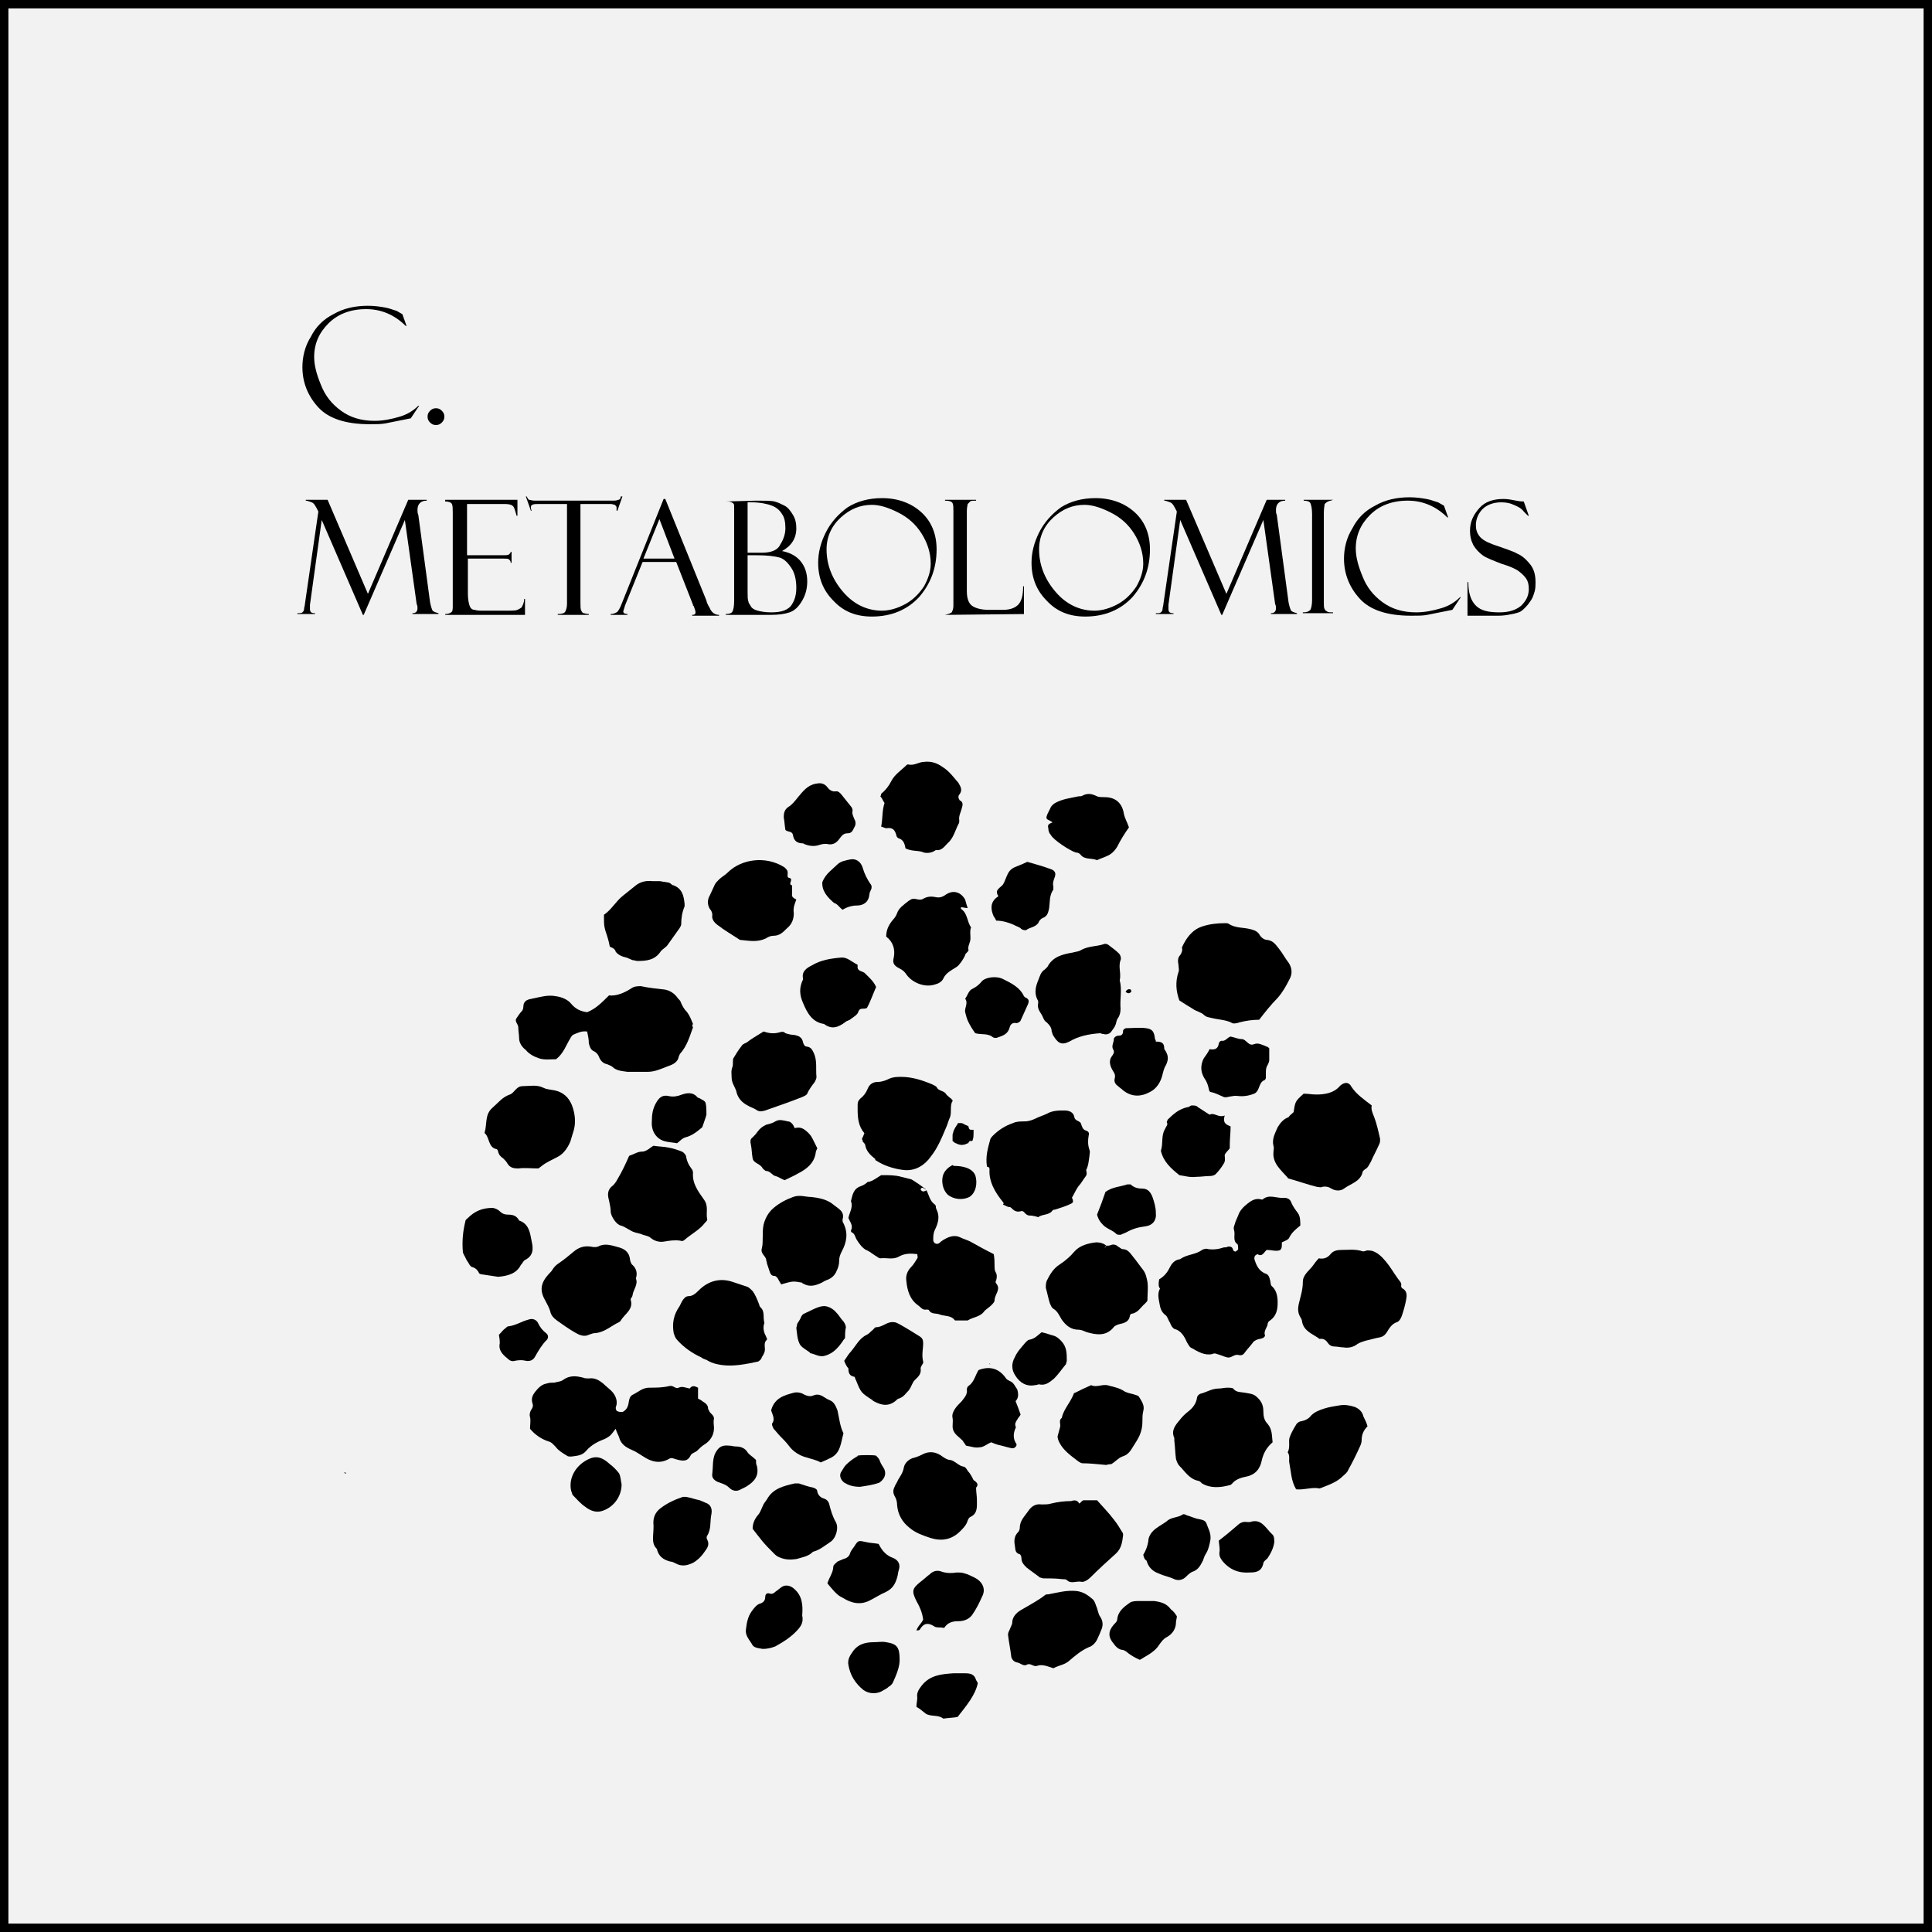 <?xml version="1.0" encoding="utf-8"?>
<!-- Generator: Adobe Illustrator 25.0.1, SVG Export Plug-In . SVG Version: 6.00 Build 0)  -->
<svg version="1.1" id="圖層_1" xmlns="http://www.w3.org/2000/svg" xmlns:xlink="http://www.w3.org/1999/xlink" x="0px" y="0px"
	 width="230px" height="230px" viewBox="0 0 230 230" enable-background="new 0 0 230 230" xml:space="preserve">
<rect x="0" y="0" width="230" height="230" fill="#808080" stroke="none"/>
<g>
	<g>
		<rect x="0.5" y="0.5" fill="#F2F2F2" width="229" height="229"/>
		<path d="M229,1v228H1V1H229 M230,0H0v230h230V0L230,0z"/>
	</g>
	<g>
		<path d="M118.6,152.4c0.1-0.4,0.1-0.7-0.1-1c-0.1-0.2-0.1-0.5-0.1-0.7c0-0.4,0-0.9-0.1-1.4c-1-0.5-1.9-1-2.8-1.5
			c-0.4-0.2-0.8-0.3-1.2-0.5c-0.6-0.3-1.3-0.1-1.8,0.2c-0.2,0.1-0.5,0.3-0.7,0.5c-0.3,0.2-0.7,0-0.7-0.4s0-0.8,0.2-1.2
			c0.4-0.8,0.6-1.6,0.2-2.4c-0.1-0.2-0.1-0.3-0.1-0.5c0,0-0.1,0-0.1-0.1c-0.6-0.4-0.7-1.1-1-1.7c-0.2,0.1-0.4,0.2-0.5,0.1
			c-0.1,0-0.2-0.2-0.2-0.2c0-0.1,0.1-0.2,0.2-0.2c0.1,0,0.2,0.1,0.4,0.2c0,0,0-0.1-0.1-0.1c-0.5-0.4-1.1-0.8-1.6-1.1l0,0
			c-0.4-0.1-0.8-0.2-1.2-0.3c-0.7-0.2-1.4-0.2-2.1-0.2c-0.1,0-0.2,0-0.3,0c-0.5,0.3-1,0.7-1.5,0.8h-0.1c-0.2,0.2-0.5,0.4-0.8,0.5
			c-0.9,0.3-1,1-1.2,1.8c0.3,0.7-0.2,1.4-0.3,2c0.2,0.5,0.6,0.9,0.3,1.5c0,0,0,0.2,0.1,0.2c0.4,0.2,0.4,0.6,0.6,0.9
			c0.3,0.5,0.7,1,1.1,1.2c0.5,0.2,0.9,0.6,1.3,0.8c0.1,0.1,0.3,0.2,0.4,0.2c0.7-0.1,1.5,0.2,2.2-0.2s1.4-0.4,2.2-0.3
			c0,0.2,0.1,0.4,0,0.5c-0.2,0.3-0.4,0.7-0.7,1c-0.5,0.5-0.7,1.1-0.6,1.7c0.1,1.1,0.4,2.2,1.4,2.9c0.3,0.2,0.5,0.6,1,0.5
			c0.1,0,0.3,0,0.3,0.1c0.3,0.5,0.9,0.3,1.3,0.5c0.6,0.2,1.3,0.1,1.7,0.6l0.1,0.1c0.5,0,1,0,1.5,0c0.6-0.4,1.4-0.4,1.9-1
			c0.2-0.3,0.6-0.5,0.9-0.8c0.2-0.2,0.4-0.4,0.4-0.6c0-0.7,0.8-1.3,0.2-2C118.5,152.7,118.5,152.5,118.6,152.4z"/>
		<path d="M102.6,135.6c0,0,0.1,0.1,0.1,0.2c0,0.1,0,0.1,0,0.1c0.1,0.1,0.3,0.3,0.3,0.4c0.1,0.7,0.6,1.2,1.1,1.6
			c0.1,0,0.1,0.1,0.1,0.2c0.2,0.1,0.3,0.2,0.5,0.3c0.9,0.5,2,0.8,3,0.9c1.3,0.1,2.4-0.6,3.1-1.6c0.8-1,1.3-2.2,1.8-3.4
			c0.2-0.4,0.3-0.9,0.5-1.3c0.1-0.3,0.1-0.6,0.1-0.9c0-0.2,0-0.8,0.2-1c0-0.1,0-0.2-0.1-0.2c0-0.1-0.2-0.2-0.2-0.2
			c-0.2-0.2-0.4-0.3-0.5-0.5c-0.3-0.4-0.9-0.3-1.1-0.8c-0.1-0.1-0.3-0.2-0.5-0.3c-1.2-0.5-2.4-0.9-3.7-0.9c-0.5,0-0.9,0-1.4,0.2
			c-0.4,0.2-0.9,0.4-1.4,0.4c-0.6,0-1,0.3-1.2,0.8s-0.5,0.9-0.9,1.2c-0.2,0.2-0.3,0.4-0.3,0.7c0,0.2,0,0.4,0,0.6c0,1,0.1,2,0.8,2.8
			C102.8,135.2,102.7,135.4,102.6,135.6z"/>
		<path d="M115.8,135.7c0.1-0.3,0.1-0.5,0.1-0.8c0-0.1,0-0.1,0-0.2v-0.1c0,0,0,0,0-0.1l0,0c0,0,0,0-0.1,0h-0.1h-0.1
			c-0.2,0-0.3-0.2-0.3-0.4c-0.1-0.1-0.2-0.1-0.4-0.2c-0.2-0.1-0.3-0.2-0.5-0.2c-0.1,0-0.1,0-0.1,0s0,0-0.1,0h-0.1
			c-0.1,0-0.1,0.1-0.1,0.1c-0.2,0.3-0.4,0.6-0.5,0.9c0,0.1-0.1,0.3-0.1,0.4c0,0.1,0,0.2,0,0.3v0.1v0.1c0,0,0,0,0,0.1c0,0,0,0.1,0,0
			c0,0,0,0,0,0.1c0,0,0,0.1,0.1,0.1l0,0l0,0c0.1,0.1,0.2,0.2,0.3,0.2c0.2,0.1,0.4,0.2,0.7,0.2s0.5-0.1,0.7-0.2c0.1,0,0.1,0,0.1-0.1
			c0,0,0,0,0.1-0.1c0,0,0.1-0.1,0-0.1C115.7,135.9,115.8,135.8,115.8,135.7z"/>
		<path d="M113.6,138.8c-0.1,0-0.2-0.1-0.2-0.1c-0.6,0.3-1.1,0.8-1.2,1.5c-0.1,0.7,0.1,1.5,0.6,2c0.7,0.6,1.8,0.7,2.6,0.3
			c0.8-0.5,1-1.7,0.7-2.6C115.7,139,114.5,138.8,113.6,138.8z"/>
		<path d="M129.7,137.6c0-0.2,0.1-0.5,0-0.7c-0.2-0.6-0.2-1.1-0.1-1.7c0.1-0.3,0-0.5-0.3-0.6c-0.4-0.1-0.5-0.5-0.6-0.8
			c-0.1-0.4-0.7-0.3-0.8-0.8c-0.1-0.6-0.6-0.8-1.2-0.8c-0.7,0-1.4,0-2.1,0.4c-0.4,0.2-0.8,0.3-1.2,0.5s-0.9,0.4-1.4,0.4
			s-1,0-1.4,0.2c-0.9,0.3-1.7,0.8-2.4,1.5c-0.1,0.1-0.2,0.2-0.3,0.4c-0.3,1.1-0.6,2.1-0.4,3.3c0.2,0,0.3,0.1,0.3,0.3
			c-0.1,1.5,0.7,2.8,1.6,3.9c0.1,0.1,0.1,0.2,0,0.3c0.3,0.1,0.5,0.3,0.8,0.3c0.1,0,0.2,0.1,0.3,0.2c0.3,0.3,0.6,0.4,1,0.3
			c0.3-0.1,0.4,0.1,0.6,0.3c0.1,0.1,0.3,0.2,0.4,0.2l0,0c0.4,0,0.8,0.1,1.1,0.2l0,0c0.5-0.4,1.3-0.2,1.7-0.8
			c0.1-0.1,0.2-0.1,0.3-0.1c0.6-0.2,1.3-0.4,1.9-0.7c0.2-0.1,0.3-0.2,0.2-0.5c0-0.1-0.1-0.2-0.1-0.2c0.3-0.5,0.5-1,0.8-1.4
			c0.3-0.3,0.5-0.7,0.8-1.1c0.2-0.2,0.2-0.5,0.1-0.8C129.6,138.7,129.6,138.2,129.7,137.6z"/>
		<path d="M138,152.3c0.5-0.3,0.9-0.7,1.2-1.3s0.6-1,1.3-1.1c0.8-0.6,1.8-0.5,2.6-1.1c0.2-0.1,0.5-0.2,0.7-0.1
			c0.7,0.1,1.3,0,1.9-0.2c0.2,0,0.3,0,0.5-0.1c0.3,0,0.5,0,0.6,0.4c0,0.1,0.2,0.2,0.3,0.2c0.1-0.1,0.3-0.2,0.3-0.3
			c0-0.2,0-0.5-0.1-0.6c-0.6-0.4-0.2-1.1-0.4-1.7c-0.1-0.3,0.1-0.6,0.2-1c0.1-0.2,0.2-0.5,0.3-0.7c0.2-0.6,0.6-1,1.1-1.4
			s1-0.7,1.7-0.5h0.1c0.8-0.7,1.7-0.1,2.6-0.2c0.4,0,0.7,0.2,0.8,0.5c0.2,0.5,0.5,0.9,0.8,1.3c0.3,0.4,0.3,1,0.3,1.5
			c-0.5,0.4-1,0.8-1.3,1.4c-0.1,0.3-0.5,0.4-0.9,0.6c0,0.1,0,0.2,0,0.3c0,0.6-0.2,0.7-0.7,0.7c-0.3,0-0.7-0.1-1.1-0.1
			c-0.3,0.2-0.5,0.9-1.1,0.5c0,0-0.2,0.1-0.3,0.2c-0.1,0.2-0.1,0.4,0,0.6c0.2,0.6,0.5,1.2,1.2,1.5c0.4,0.1,0.5,0.4,0.6,0.8
			c0.1,0.3,0,0.6,0.3,0.8c0.5,0.5,0.6,1.2,0.6,1.9c0,0.9-0.2,1.6-0.9,2.1c-0.2,0.1-0.3,0.3-0.3,0.5c-0.1,0.4-0.5,0.8-0.3,1.3
			c0,0.1-0.2,0.3-0.3,0.3c-0.2,0.1-0.5,0.1-0.7,0.2c-0.2,0.1-0.4,0.2-0.5,0.4c-0.3,0.4-0.6,0.7-0.9,1.1c-0.2,0.3-0.4,0.4-0.8,0.3
			c-0.5-0.1-0.8,0.4-1.3,0.3c-0.4-0.1-0.8-0.3-1.2-0.4c-0.2-0.1-0.4-0.1-0.6,0c-0.9,0.2-1.7-0.3-2.4-0.7c-0.3-0.1-0.4-0.4-0.6-0.7
			c-0.3-0.7-0.7-1.4-1.5-1.6c-0.2-0.1-0.4-0.4-0.5-0.7c-0.2-0.3-0.3-0.7-0.5-0.9c-0.6-0.4-0.7-1-0.8-1.6c-0.1-0.5-0.2-1.1,0.1-1.6
			C137.9,153.2,137.9,152.8,138,152.3z"/>
		<path d="M83.1,165.2c0,0.4,0,0.8,0,1.3c0.2,0.1,0.4,0.2,0.5,0.3c0.3,0.2,0.7,0.4,0.7,0.9c0,0.1,0.1,0.2,0.1,0.2
			c0.1,0.4,0.6,0.5,0.6,1c-0.1,0.4,0,0.8,0,1.1c0,0.9-0.5,1.6-1.2,2c-0.3,0.2-0.5,0.4-0.8,0.7c-0.2,0.2-0.7,0.3-0.8,0.6
			c-0.4,0.8-1.1,0.6-1.8,0.4c-0.3-0.1-0.5-0.2-0.8,0c-1.1,0.6-2.1,0.3-3-0.3c-0.5-0.3-0.9-0.6-1.4-0.8c-0.7-0.3-1.3-0.7-1.5-1.5
			c-0.1-0.3-0.3-0.6-0.4-1c-0.2,0.2-0.3,0.4-0.4,0.5c-0.2,0.3-0.5,0.5-0.9,0.7c-0.8,0.3-1.6,0.7-2.2,1.4c-0.5,0.6-1.1,0.6-1.8,0.7
			c-0.2,0-0.4,0-0.5-0.1c-0.5-0.3-1-0.6-1.3-1c-0.3-0.3-0.5-0.6-0.9-0.7c-0.9-0.3-1.6-0.8-2.2-1.5c0-0.5,0.1-1,0-1.4
			c-0.1-0.3,0-0.6,0.1-0.8c0.2-0.3,0.3-0.5,0.2-0.8c-0.2-0.6,0-1,0.3-1.4c0.4-0.5,0.8-0.9,1.4-1c0.3-0.1,0.6-0.1,0.9-0.1
			c0.3-0.1,0.7-0.1,1-0.3c0.8-0.6,1.6-0.5,2.4-0.3c0.2,0.1,0.5,0.1,0.7,0.1c0.7-0.1,1.2,0.2,1.7,0.6c0.3,0.3,0.7,0.6,1,0.9
			c0.4,0.4,0.7,1,0.6,1.6c0,0.1-0.1,0.3-0.1,0.4c0,0.2,0.1,0.4,0.2,0.4c0.2,0.1,0.4,0.1,0.6,0.1c0.4-0.2,0.6-0.5,0.7-0.9
			c0.1-0.5,0.1-1,0.6-1.2c0.6-0.3,1.1-0.8,1.9-0.8c0.8,0,1.6,0,2.4-0.2c0.5-0.1,0.7,0.4,1.1,0.2c0.4-0.2,0.8,0,1.3,0.1
			C82.4,164.9,82.7,165,83.1,165.2z"/>
		<path d="M82.5,122.3c-0.4,1.1-0.7,2.2-1.5,3.1c-0.1,0.1-0.1,0.2-0.2,0.4c-0.1,0.6-0.6,0.9-1.2,1.1c-0.8,0.3-1.6,0.7-2.5,0.7
			c-0.8,0-1.6,0-2.4,0c-0.6-0.1-1.3-0.1-1.8-0.6c-0.1-0.1-0.4-0.2-0.6-0.3c-0.5-0.1-0.8-0.4-1-0.9c-0.1-0.3-0.4-0.6-0.7-0.7
			c-0.3-0.2-0.4-0.5-0.5-0.9c0-0.5-0.1-0.9-0.2-1.4c-0.7-0.1-1.2,0.2-1.7,0.4c-0.1,0.1-0.2,0.2-0.3,0.4c-0.5,0.8-0.8,1.8-1.7,2.5
			c-0.7,0-1.4,0.1-2-0.1s-1.2-0.5-1.6-1c-0.4-0.3-0.8-0.8-0.8-1.4c0-0.4-0.1-0.9-0.1-1.3s-0.5-0.7-0.2-1.1c0.2-0.3,0.4-0.6,0.6-0.8
			c0.1-0.1,0.2-0.3,0.2-0.5c0-0.7,0.4-0.9,1-1c1-0.2,1.9-0.5,2.9-0.3c0.7,0.1,1.4,0.4,1.8,0.9c0.5,0.6,1.1,0.9,1.9,1
			c1-0.4,1.7-1.1,2.6-2c0.9,0.1,1.8-0.3,2.6-0.8c0.4-0.3,0.8-0.3,1.2-0.3c0.9,0.2,1.9,0.3,2.8,0.4c0.6,0.1,1.1,0.4,1.5,0.9
			c0.1,0.2,0.3,0.3,0.4,0.5c0.2,0.5,0.4,0.9,0.8,1.3c0.3,0.4,0.5,0.9,0.7,1.4C82.4,122,82.4,122.2,82.5,122.3z"/>
		<path d="M149.9,121.4c-0.8,0-1.5,0.1-2.3,0.3c-0.3,0.1-0.7,0.2-0.9,0.1c-0.7-0.4-1.6-0.4-2.4-0.6c-0.4-0.1-0.7-0.1-1-0.4
			s-0.9-0.4-1.3-0.7c-0.5-0.3-1-0.6-1.6-1c-0.4-1.1-0.5-2.2-0.1-3.4c0.1-0.2,0-0.5,0-0.8c-0.1-0.5-0.1-0.9,0.2-1.2
			c0.2-0.3,0.3-0.6,0.2-0.9c0.5-1.1,1.2-2.1,2.4-2.5c0.9-0.3,1.8-0.4,2.8-0.4c0.1,0,0.3,0,0.4,0.1c0.8,0.5,1.7,0.4,2.5,0.6
			c0.4,0.1,0.8,0.2,1.1,0.6c0.2,0.4,0.6,0.7,1,0.7c0.7,0.1,1,0.6,1.4,1.1s0.7,1.1,1.1,1.6c0.4,0.6,0.5,1.3,0.1,2
			c-0.4,0.8-0.8,1.5-1.4,2.2C151.3,119.6,150.6,120.5,149.9,121.4z"/>
		<path d="M154,132.4c0.2-1.3,0.2-1.3,1.2-2.2c0.5,0,1,0.1,1.5,0.1c1.1,0,2.1-0.2,2.8-1l0.1-0.1c0.5-0.4,1-0.4,1.3,0.2
			c0.6,0.9,1.5,1.5,2.4,2.2c-0.1,0.5,0.1,0.9,0.3,1.4c0.3,0.8,0.5,1.7,0.7,2.6c0,0.2,0,0.4-0.1,0.6c-0.3,0.7-0.7,1.4-1,2.1
			c-0.2,0.3-0.3,0.7-0.7,0.9c-0.1,0.1-0.3,0.2-0.3,0.4c-0.3,1.1-1.4,1.3-2.2,1.9c-0.4,0.3-1,0.3-1.5,0c-0.3-0.2-0.7-0.3-1.1-0.2
			c-0.2,0.1-0.4,0-0.6,0c-1.2-0.3-2.3-0.7-3.4-1c0,0-0.1,0-0.1-0.1c-0.8-0.9-1.8-1.7-1.7-3c0-0.3,0.1-0.5,0-0.8
			c-0.2-0.8,0.2-1.5,0.5-2.2c0.3-0.5,0.7-1,1.3-1.2C153.5,132.8,153.8,132.6,154,132.4z"/>
		<path d="M157,149.8c0.5,0.1,1,0,1.4-0.5c0.3-0.4,0.8-0.5,1.3-0.5c0.8,0,1.5-0.1,2.3,0.1c0.2,0.1,0.4,0.1,0.6,0
			c0.3-0.1,0.5,0,0.7,0c0.7,0.2,1.2,0.7,1.7,1.3s0.9,1.3,1.4,2c0.2,0.3,0.5,0.5,0.4,0.9c0,0.1,0.1,0.3,0.2,0.3
			c0.5,0.3,0.5,0.8,0.4,1.3c-0.1,0.6-0.3,1.3-0.5,1.9c-0.1,0.3-0.3,0.7-0.6,0.8c-0.6,0.2-0.9,0.7-1.2,1.2c-0.2,0.3-0.4,0.5-0.8,0.6
			c-0.6,0.1-1.2,0.3-1.7,0.4c-0.3,0.1-0.7,0.2-1,0.4c-0.5,0.4-1.1,0.5-1.7,0.4c-0.3,0-0.7-0.1-1-0.1s-0.6-0.1-0.8-0.4
			c-0.2-0.3-0.5-0.6-1-0.5c-0.8-0.6-1.9-0.9-2.1-2.1c0-0.2-0.1-0.3-0.2-0.5c-0.3-0.5-0.3-1-0.2-1.5c0.2-0.9,0.5-1.7,0.5-2.7
			c0-0.8,0.7-1.3,1.1-1.8C156.5,150.4,156.7,150.1,157,149.8z"/>
		<path d="M151.5,171.7c-0.7,0.6-1.1,1.3-1.3,2.2c-0.2,1-0.8,1.7-1.9,1.9c-0.5,0.1-1.2,0.3-1.6,0.8c-0.1,0.1-0.2,0.2-0.3,0.2
			c-1.1,0.3-2.3,0.4-3.3-0.2c-0.1-0.1-0.3-0.3-0.4-0.3c-1.1-0.2-1.6-1.1-2.3-1.8c-0.2-0.2-0.3-0.5-0.4-0.8c-0.1-0.7-0.1-1.4-0.2-2.2
			c0-0.1,0-0.2,0-0.3c-0.4-0.9,0.1-1.5,0.6-2.1c0.3-0.4,0.7-0.8,1.1-1.1c0.5-0.4,0.9-0.9,1-1.6c0-0.2,0.3-0.5,0.5-0.5
			c0.7-0.2,1.3-0.6,2.1-0.6c0.3,0,0.7-0.1,1-0.1c0.2,0,0.6,0,0.7,0.1c0.4,0.5,0.9,0.4,1.4,0.5s0.9,0.1,1.3,0.4
			c0.6,0.5,0.9,1,0.9,1.8c0,0.6,0.1,1.1,0.5,1.5C151.5,170.2,151.4,171,151.5,171.7z"/>
		<path d="M131.7,148.3c0.2,0,0.4,0,0.6-0.1c0.3-0.1,0.6,0,0.8,0.2c0.2,0.1,0.4,0.3,0.5,0.3c0.6,0,0.9,0.4,1.2,0.8
			c0.5,0.6,0.9,1.2,1.3,1.7c0.3,0.4,0.4,0.9,0.5,1.4c0.1,0.7,0,1.4,0,2.2c0,0.1-0.2,0.3-0.3,0.4c-0.5,0.4-0.8,1.1-1.6,1.2
			c-0.1,0-0.2,0.2-0.2,0.3c-0.1,0.6-0.6,0.8-1.1,0.9c-0.4,0.1-0.7,0.2-0.9,0.5c-0.9,1-2,0.8-3.1,0.5c-0.3-0.1-0.6-0.3-1-0.3
			c-0.9,0-1.5-0.5-2-1.2c-0.3-0.5-0.5-1-1-1.3c-0.2-0.1-0.3-0.4-0.4-0.6c-0.2-0.6-0.3-1.2-0.5-1.9c0-0.2,0-0.5,0.1-0.8
			c0.4-0.8,0.8-1.5,1.6-2c0.6-0.4,1.2-0.9,1.7-1.5c0.6-0.7,1.6-1,2.6-1.1C131.1,147.9,131.5,148.1,131.7,148.3
			c-0.1,0.1-0.1,0.1-0.2,0.1h0.1C131.6,148.4,131.7,148.4,131.7,148.3z"/>
		<path d="M74.9,137.6c0.6-0.2,1-0.5,1.5-0.5c0.6,0,1-0.5,1.4-0.7c0.6,0.1,1.2,0.1,1.7,0.2c0.6,0.1,1.2,0.3,1.7,0.5
			c0.2,0.1,0.5,0.4,0.5,0.7c0.1,0.5,0.3,0.9,0.6,1.3c0.1,0.1,0.2,0.3,0.2,0.5c-0.1,1.3,0.6,2.2,1.3,3.2c0.6,0.8,0.2,1.6,0.4,2.4
			c0,0.1-0.2,0.3-0.3,0.4c-0.6,0.8-1.6,1.3-2.4,2c-0.1,0.1-0.3,0.2-0.5,0.1c-0.7-0.1-1.3,0-1.9,0.1c-0.5,0.1-1.1,0-1.6-0.4
			c-0.3-0.3-0.8-0.3-1.2-0.5c-0.4-0.1-0.9-0.2-1.2-0.4c-0.4-0.2-0.8-0.5-1.2-0.6c-0.5-0.1-1.2-1.1-1.2-1.7c0-0.4-0.1-0.8-0.2-1.3
			c-0.2-0.7-0.2-1.3,0.5-1.8c0.2-0.2,0.4-0.5,0.5-0.7C74.1,139.4,74.5,138.5,74.9,137.6z"/>
		<path d="M128.5,179c0.2-0.2,0.4-0.4,0.5-0.4c0.6,0,1.1,0,1.6,0c0.7,0.8,1.4,1.5,2,2.3c0.4,0.5,0.7,1,1,1.5
			c0.1,0.1,0.1,0.2,0.1,0.4c-0.1,0.8-0.2,1.5-0.8,2.1c-1,0.9-2.1,1.9-3.1,2.9c-0.3,0.3-0.8,0.6-1.1,0.5c-0.6-0.1-1.2,0.3-1.7-0.2
			c-0.1-0.1-0.3-0.1-0.5-0.1c-0.8-0.1-1.5-0.1-2.3-0.1c-0.1,0-0.3-0.1-0.4-0.1c-0.5-0.4-1.1-0.8-1.6-1.2c-0.3-0.3-0.6-0.6-0.6-1.1
			c0-0.2-0.1-0.5-0.3-0.5c-0.5-0.2-0.4-0.6-0.5-1.1c-0.1-0.6,0-1.1,0.4-1.5c0.1-0.1,0.2-0.3,0.2-0.5c0-0.9,0.6-1.4,1-2
			s0.9-0.9,1.6-0.8c0.4,0,0.8,0,1.1-0.1c0.8-0.2,1.6-0.3,2.4-0.3C128.1,178.5,128.3,178.7,128.5,179z"/>
		<path d="M131,123c-1.5,0.1-2.7,0.4-3.7,1c-1,0.5-1.4,0.1-1.9-0.7c-0.1-0.1-0.1-0.3-0.2-0.5c0-0.5-0.3-0.8-0.6-1.1
			c-0.2-0.1-0.3-0.3-0.4-0.5c-0.2-0.6-0.8-1-0.6-1.8c0-0.1,0-0.3-0.1-0.4c-0.4-0.8-0.2-1.6,0.1-2.3c0.2-0.5,0.3-1,0.8-1.3
			c0.1-0.1,0.2-0.2,0.3-0.3c0.6-1.2,1.8-1.5,3-1.7c0.3-0.1,0.7-0.1,1-0.3c0.9-0.5,1.8-0.4,2.7-0.7c0.2-0.1,0.5,0,0.7,0.2
			c0.4,0.3,0.8,0.6,1.1,0.9c0.2,0.2,0.3,0.6,0.2,0.8c-0.3,0.8,0.1,1.6-0.1,2.4c0.3,1.1,0,2.3,0.1,3.4c0,0.4-0.1,0.8-0.3,1.1
			c-0.2,0.2-0.2,0.6-0.3,0.8c-0.1,0.3-0.3,0.5-0.5,0.8s-0.6,0.4-0.9,0.3C131.2,123.1,131,123,131,123z"/>
		<path d="M75.7,152.2c0.3,0.7-0.3,1.3-0.4,2c0,0.2-0.3,0.4-0.2,0.6c0.3,1.1-0.7,1.6-1.2,2.4c0,0.1-0.1,0.1-0.2,0.2
			c-0.9,0.4-1.7,1.2-2.8,1.3c-0.3,0-0.5,0.1-0.8,0.2c-0.6,0.3-1.2,0-1.7-0.3c-0.7-0.4-1.4-0.9-2.1-1.4c-0.4-0.3-0.7-0.6-0.8-1.1
			c-0.1-0.4-0.4-0.9-0.6-1.3c-0.7-1.2-0.5-2.1,0.4-3.1c0.2-0.2,0.4-0.4,0.5-0.6c0.2-0.3,0.4-0.5,0.7-0.7c0.6-0.4,1.2-0.9,1.8-1.4
			s1.2-0.7,2-0.6c0.4,0.1,0.8,0.1,1.1-0.1c0.8-0.3,1.5,0,2.3,0.2c0.7,0.2,1.2,0.6,1.3,1.4c0,0.2,0.1,0.4,0.2,0.6
			C75.8,151,75.9,151.6,75.7,152.2z"/>
		<path d="M91,157.5c-0.2,0.5-0.1,1.1,0.2,1.6c0,0.1,0.1,0.2,0.1,0.2c0,0.1,0,0.2,0,0.2c-0.5,0.4-0.1,1-0.3,1.5
			c-0.1,0.3-0.3,0.5-0.4,0.8c-0.1,0.1-0.3,0.3-0.4,0.3c-1.4,0.3-2.9,0.6-4.3,0.4c-0.6-0.1-1.1-0.2-1.6-0.5c-0.3-0.2-0.6-0.2-0.8-0.4
			c-1.1-0.5-2.1-1.2-2.9-2.1c-0.2-0.2-0.3-0.5-0.4-0.8c-0.2-1.2,0-2.2,0.7-3.2c0.1-0.2,0.2-0.4,0.3-0.6c0.2-0.3,0.4-0.6,0.8-0.6
			c0.5,0,0.9-0.4,1.2-0.7c1.1-1.1,2.5-1.5,4-1c0.6,0.2,1.2,0.4,1.8,0.6c0.2,0.1,0.4,0.3,0.6,0.5c0.3,0.4,0.5,0.9,0.7,1.4
			c0.1,0.2,0.1,0.4,0.2,0.5C91.1,156.1,90.8,156.8,91,157.5z"/>
		<path d="M93,152.9c-0.2-0.3-0.3-0.5-0.4-0.7c-0.1-0.1-0.2-0.3-0.4-0.3c-0.4,0-0.5-0.3-0.6-0.6s-0.2-0.6-0.3-0.9
			c0-0.2-0.1-0.3-0.1-0.5c-0.1-0.4-0.7-0.7-0.5-1.3c0.1-0.4,0.1-0.9,0.1-1.3c0-0.5,0-1,0.1-1.5c0.2-0.8,0.6-1.5,1.2-2
			c0.7-0.6,1.5-1,2.3-1.3s1.5,0,2.2,0c0.9,0.1,1.9,0.3,2.6,0.9c0.6,0.5,1.4,0.8,1.1,1.8c0,0.1,0,0.3,0.1,0.4
			c0.6,1.2,0.4,2.3-0.2,3.4c-0.2,0.4-0.3,0.7-0.3,1.1c0,0.4-0.1,0.8-0.3,1.2c-0.2,0.5-0.6,0.9-1.2,1.1c-0.3,0.1-0.5,0.3-0.8,0.4
			c-0.7,0.3-1.3,0.4-2,0c0,0-0.1,0-0.1-0.1C94.4,152.5,94.4,152.5,93,152.9z"/>
		<path d="M115.2,108.1c-0.3,0-0.6-0.1-0.8-0.1c0,0.1,0,0.2,0,0.2c0.8,0.5,0.7,1.5,1.2,2.2c-0.2,0.5,0,1.1-0.1,1.6
			c-0.1,0.4-0.3,0.7-0.2,1.1c0,0.1-0.1,0.2-0.2,0.3c-0.1,0.1-0.2,0.2-0.2,0.3c-0.2,0.5-0.7,1.2-1,1.4c-0.6,0.4-1.3,0.7-1.6,1.4
			c-0.2,0.4-0.6,0.6-1,0.7c-1.2,0.4-2.7-0.2-3.4-1.2c-0.2-0.3-0.4-0.5-0.8-0.7c-0.6-0.3-0.9-0.6-0.7-1.3c0.2-1-0.1-1.9-0.9-2.5
			c0-0.8,0.3-1.4,0.8-2c0.2-0.2,0.4-0.5,0.5-0.8c0.2-0.6,0.8-1,1.3-1.4c0.1-0.1,0.2-0.1,0.3-0.2c0.5-0.3,1,0.2,1.5-0.1
			c0.5-0.3,1-0.3,1.5-0.2c0.4,0.1,0.8,0,1.2-0.3c0.9-0.6,1.8-0.3,2.3,0.6C115,107.5,115.1,107.8,115.2,108.1z"/>
		<path d="M64.1,139.1c-0.9,0-1.6-0.1-2.4,0c-0.6,0-1-0.1-1.3-0.6c-0.1-0.2-0.3-0.4-0.5-0.6c-0.3-0.2-0.5-0.4-0.6-0.8
			c0-0.1-0.1-0.3-0.2-0.3c-1-0.2-0.8-1.4-1.4-1.9v-0.1c0.3-1,0-2.1,0.9-2.9c0.7-0.6,1.2-1.3,2.1-1.6c0.3-0.1,0.5-0.4,0.7-0.6
			c0.3-0.3,0.5-0.4,0.9-0.4c0.8,0,1.6-0.2,2.4,0.2c0.4,0.2,0.8,0.2,1.3,0.3c1,0.2,1.7,0.8,2.1,1.8c0.4,1.1,0.5,2.2,0.1,3.3
			c-0.1,0.3-0.2,0.7-0.3,1c-0.3,0.7-0.7,1.3-1.3,1.7c-0.5,0.3-1,0.5-1.5,0.8C64.7,138.6,64.4,138.9,64.1,139.1z"/>
		<path d="M107.8,101c-0.1-0.5-0.2-1-0.8-1.2c-0.1,0-0.3-0.2-0.3-0.4c-0.2-0.7-0.5-0.9-1.2-0.8c-0.1,0-0.3-0.1-0.6-0.2
			c0.2-1,0.1-1.9,0.4-2.8c-0.2-0.3-0.3-0.6-0.5-0.8c0.1-0.1,0.1-0.3,0.1-0.3c0.5-0.4,0.9-0.9,1.2-1.5c0.4-0.8,1.2-1.3,1.8-1.9
			c0.1-0.1,0.2-0.1,0.2-0.1c0.7,0.2,1.3-0.3,1.9-0.3c0.8-0.1,1.5,0.1,2.2,0.6c0.8,0.5,1.3,1.2,1.9,1.9c0.3,0.5,0.5,0.9,0.1,1.4
			c-0.1,0.1-0.1,0.2-0.1,0.4c0.1,0.1,0.1,0.3,0.2,0.3c0.4,0.2,0.3,0.6,0.2,0.9c-0.1,0.5-0.4,0.9-0.3,1.5c0,0.1,0,0.3-0.1,0.4
			c-0.4,0.8-0.6,1.7-1.3,2.3c-0.4,0.4-0.7,0.9-1.4,0.8c-0.4,0.3-0.9,0.4-1.4,0.3C109.4,101.2,108.6,101.4,107.8,101z"/>
		<path d="M116.2,177.1c0,0.5,0.1,1,0.1,1.5c0,0.8,0.1,1.6-0.8,2c-0.2,0.1-0.3,0.4-0.4,0.7c-0.2,0.4-0.5,0.7-0.8,1
			c-1,1-2.2,1.2-3.5,0.8c-0.9-0.3-1.8-0.6-2.5-1.2c-0.9-0.7-1.4-1.6-1.5-2.7c0-0.4-0.1-0.8-0.3-1.1c-0.2-0.4-0.2-0.7,0-1.1
			c0.1-0.3,0.3-0.5,0.4-0.8c0.3-0.5,0.6-0.9,0.7-1.5c0.1-0.5,0.5-0.9,1-1.1c0.4-0.1,0.7-0.2,1.1-0.4c0.9-0.5,1.7-0.4,2.5,0.2
			c0.3,0.2,0.6,0.4,0.9,0.4c0.6,0.1,1,0.7,1.6,0.8c0.2,0,0.4,0.3,0.5,0.5c0.3,0.3,0.5,0.7,0.7,1.1
			C116.2,176.4,116.6,176.7,116.2,177.1z"/>
		<path d="M94.8,107.1c-0.2,0.5-0.4,1-0.3,1.6c0,0.7-0.2,1.3-0.8,1.8c-0.5,0.5-0.9,0.9-1.6,0.9c-0.3,0-0.6,0.1-0.9,0.3
			c-1,0.5-2,0.3-3,0.2h-0.1c-0.9-0.6-1.8-1.1-2.7-1.8c-0.4-0.3-0.7-0.7-0.6-1.2c0-0.2-0.1-0.5-0.3-0.7c-0.3-0.5-0.3-1.1,0-1.6
			c0.2-0.4,0.4-0.9,0.6-1.3c0.1-0.2,0.3-0.4,0.5-0.6c0.3-0.3,0.7-0.5,1-0.8c1.7-1.7,4.6-2,6.7-0.7c0.2,0.1,0.3,0.3,0.4,0.4
			c0.2,0.3-0.1,0.8,0.2,0.9c0.7,0.1-0.2,0.8,0.4,0.9c0,0.3,0,0.7,0,1C94.2,106.8,94.5,106.9,94.8,107.1z"/>
		<path d="M125.4,198.6c-0.6-0.2-1.3-0.5-1.9-0.3c-0.5,0.2-0.8-0.4-1.3-0.1c-0.4,0.2-0.8-0.3-1.2-0.3c-0.3-0.1-0.5-0.3-0.6-0.6
			c-0.1-0.9-0.3-1.8-0.4-2.7c0-0.2,0.1-0.4,0.2-0.6c0.1-0.3,0.3-0.6,0.3-0.8c0-0.7,0.5-1.2,1-1.5c1-0.6,2-1.1,2.9-1.8
			c0.1-0.1,0.2-0.1,0.4-0.1c1.1-0.2,2.1-0.5,3.3-0.4c0.9,0.1,1.4,0.5,2,1c0.2,0.2,0.3,0.5,0.4,0.8c0.2,0.4,0.2,0.9,0.5,1.3
			c0.3,0.5,0.3,0.9,0.2,1.3c-0.2,0.5-0.4,1-0.6,1.4c-0.2,0.4-0.6,0.8-1,0.9c-0.9,0.4-1.6,1-2.3,1.6c-0.2,0.2-0.6,0.4-0.9,0.5
			C126.1,198.3,125.8,198.4,125.4,198.6z"/>
		<path d="M90.9,122.8c0.6,0.2,1.2,0.3,1.9,0.1c0.3-0.1,0.5-0.1,0.7,0.1c0.3,0.1,0.7,0.2,1,0.2c0.6,0.1,1,0.3,1.1,0.9
			c0.1,0.3,0.2,0.5,0.5,0.5c0.5,0.1,0.6,0.4,0.8,0.8c0.4,0.9,0.2,1.9,0.3,2.8c0,0.2-0.1,0.4-0.2,0.6c-0.3,0.4-0.7,0.9-0.9,1.4
			c-0.1,0.2-0.4,0.3-0.6,0.4c-1.5,0.6-3,1.1-4.4,1.6c-0.4,0.1-0.7,0.2-1.1-0.1c-0.3-0.2-0.7-0.3-1-0.5c-0.6-0.3-1.1-0.8-1.3-1.5
			c-0.1-0.6-0.6-1.1-0.6-1.8c0-0.4-0.1-0.8,0.1-1.3c0.1-0.3,0-0.7,0.1-1c0.3-0.5,0.6-1,1-1.5c0.1-0.2,0.4-0.3,0.6-0.4
			C89.4,123.7,90.1,123.3,90.9,122.8z"/>
		<path d="M131.7,174.4c-1.1-0.1-2-0.2-2.8-0.2c-0.2,0-0.3-0.1-0.5-0.2c-0.9-0.7-1.8-1.3-2.3-2.3c-0.1-0.2-0.2-0.5-0.2-0.7
			c0.1-0.4,0.2-0.7,0.3-1.1c0.1-0.4-0.2-0.8,0.2-1.1c0.2-1,1-1.8,1.4-2.8c0-0.1,0.1-0.2,0.2-0.2c0.6-0.3,1.2-0.6,1.9-0.9
			c0.6,0.3,1.2-0.1,1.9,0c0.7,0.2,1.4,0.3,2,0.7c0.3,0.2,0.8,0.3,1.2,0.4c0.2,0.1,0.5,0.1,0.6,0.3c0.3,0.5,0.7,1,0.5,1.7
			c-0.1,0.4-0.1,0.8-0.1,1.3s-0.1,1-0.3,1.5s-0.5,0.9-0.8,1.4s-0.6,1-1.3,1.2c-0.5,0.2-0.8,0.6-1.3,0.9
			C132,174.3,131.7,174.4,131.7,174.4z"/>
		<path d="M162.8,169.8c-0.5,0.5-0.7,1-0.7,1.7c0,0.2-0.1,0.5-0.2,0.7c-0.4,0.9-0.9,1.9-1.4,2.8c-0.1,0.3-0.4,0.5-0.6,0.7
			c-0.8,0.8-1.8,1.1-2.8,1.5c-0.9-0.2-1.8,0.2-2.8,0.1c-0.6-1-0.6-2.1-0.8-3.1c-0.1-0.4,0.1-0.9-0.2-1.3c0.3-0.6,0.1-1.2,0.2-1.7
			c0.2-0.6,0.5-1.1,0.8-1.6c0.1-0.2,0.4-0.4,0.6-0.4c0.5-0.1,0.9-0.3,1.2-0.7c0.4-0.4,0.9-0.6,1.5-0.8s1.3-0.3,1.9-0.4
			c0.6-0.1,1.2,0,1.8,0.2c0.5,0.2,0.9,0.6,1,1.1C162.5,169,162.7,169.4,162.8,169.8z"/>
		<path d="M72.6,112.7c-0.1-0.5-0.2-0.9-0.3-1.2c-0.4-1.2-0.4-1.2-0.4-2.6c0.9-0.6,1.4-1.6,2.3-2.3c0.5-0.4,1-0.8,1.5-1.2
			c0.5-0.4,1.2-0.6,2-0.5c0.3,0,0.6,0,0.9,0c0.4,0.1,0.8,0.1,1.1,0.2c0.2,0.1,0.3,0.3,0.5,0.3c1,0.4,1.2,1.2,1.3,2.2
			c0,0.1,0,0.2,0,0.3c-0.3,0.7-0.4,1.4-0.4,2.1c0,0.2-0.1,0.3-0.2,0.5c-0.5,0.7-1,1.4-1.5,2.1c-0.2,0.2-0.5,0.4-0.7,0.6
			c-0.7,1.1-1.7,1.2-2.8,1.2c-0.2,0-0.4-0.1-0.6-0.1c-0.2-0.1-0.5-0.2-0.7-0.3c-0.5-0.1-1-0.3-1.3-0.7
			C73.2,112.9,72.8,112.8,72.6,112.7z"/>
		<path d="M89.6,182c0-0.6,0.2-1.1,0.6-1.6c0.3-0.3,0.4-0.7,0.6-1.1c0.1-0.3,0.3-0.5,0.5-0.8c0.7-1.3,2-1.6,3.3-1.9
			c0.2,0,0.3,0,0.5,0c0.6,0.2,1.2,0.4,1.7,0.5c0.3,0.1,0.5,0.2,0.5,0.5c0.1,0.4,0.4,0.7,0.8,0.8c0.3,0.1,0.5,0.3,0.6,0.6
			c0.2,0.8,0.4,1.5,0.8,2.2c0.4,0.7,0,2-0.7,2.4c-0.6,0.4-1.2,0.9-1.9,1.1c-0.1,0-0.2,0.1-0.3,0.2c-0.5,0.4-1.1,0.5-1.8,0.7
			c-0.7,0.1-1.3,0.1-2-0.2c-0.3-0.1-0.5-0.3-0.7-0.5c-0.5-0.5-1-1-1.4-1.5C90.3,182.9,89.9,182.4,89.6,182z"/>
		<path d="M100.5,162c0.3-0.4,0.5-0.8,0.8-1.1c0.6-0.7,1-1.6,1.9-2c0.2-0.1,0.4-0.3,0.6-0.5c0.2-0.1,0.3-0.4,0.5-0.4
			c0.8,0,1.3-0.7,2.1-0.6c0.2,0,0.4,0.1,0.6,0.2c0.9,0.5,1.7,1,2.5,1.5c0.3,0.2,0.4,0.4,0.4,0.8c0,0.7-0.2,1.4,0,2.2
			c0.1,0.2-0.3,0.5-0.3,0.8c0.1,0.7-0.3,1-0.7,1.4c-0.3,0.3-0.4,0.8-0.7,1.2c-0.4,0.4-0.6,0.8-1.2,1c-0.1,0-0.2,0.1-0.3,0.2
			c-0.9,0.8-1.8,0.6-2.7,0.1c0,0-0.1,0-0.1-0.1c-1.4-0.9-1.4-0.9-2-2.4c-0.1-0.1-0.1-0.4-0.2-0.4c-0.6-0.1-0.7-0.5-0.7-1
			C100.8,162.7,100.6,162.3,100.5,162z"/>
		<path d="M125.3,97.9c-0.1-0.1-0.2-0.1-0.3-0.2c-0.5-0.2-0.5-0.3-0.3-0.8c0.1-0.2,0.2-0.4,0.3-0.6c0.1-0.3,0.3-0.5,0.6-0.7
			c0.9-0.5,1.9-0.6,2.8-0.8c0.2,0,0.4,0,0.5-0.1c0.6-0.3,1.1-0.2,1.7,0.1c0.2,0.1,0.6,0.1,0.9,0.1c1.3,0,2.1,0.7,2.3,2
			c0.1,0.5,0.4,1,0.6,1.6c-0.5,0.7-1,1.5-1.4,2.3c-0.3,0.5-0.7,0.9-1.2,1.1c-0.4,0.2-0.8,0.3-1.2,0.5c-0.7-0.3-1.5,0-2-0.7
			c-0.1-0.1-0.3-0.2-0.4-0.2h-0.1c-0.7-0.2-2.7-1.5-3-2.1c-0.2-0.2-0.3-0.5-0.3-0.8C124.7,98.2,124.8,98.1,125.3,97.9
			C125.1,98.1,125.2,98,125.3,97.9z"/>
		<path d="M120.9,166.8c0.2,0.5,0.4,1,0.6,1.6c-0.1,0.2-0.3,0.4-0.4,0.6c-0.2,0.3-0.3,0.5-0.2,0.8c0,0.1,0.1,0.2,0,0.2
			c-0.3,0.7-0.3,1.3,0.1,1.9c0.1,0.2-0.2,0.6-0.6,0.5c-0.5-0.1-1.1-0.3-1.6-0.4c-0.3-0.1-0.6-0.2-0.8-0.3c-0.5,0.2-0.9,0.6-1.4,0.6
			c-0.5,0.1-1-0.1-1.6-0.2c-0.1-0.2-0.3-0.4-0.4-0.6c-0.4-0.4-0.9-0.7-1.1-1.2c-0.2-0.4,0-1-0.1-1.5c-0.1-0.4,0.1-0.8,0.3-1.1
			s0.5-0.6,0.8-0.9c0.3-0.4,0.7-0.8,0.6-1.4c0-0.1,0.1-0.4,0.2-0.4c0.7-0.5,0.8-1.3,1.2-1.9c1.3-0.5,2.4-0.2,3.2,0.9
			c0.1,0.2,0.3,0.3,0.5,0.4c0.5,0.2,0.6,0.6,0.9,1C121.3,166.1,121.2,166.5,120.9,166.8z"/>
		<path d="M145.8,132.8c-0.3,1,0.3,1.1,0.7,1.3c0,0.8-0.1,1.5-0.1,2.2c0,0.1,0,0.3,0,0.4c-0.2,0.3-0.5,0.5-0.6,0.8
			c0,0.3,0.1,0.7-0.1,1c-0.3,0.5-0.6,0.9-1,1.3c-0.1,0.1-0.4,0.2-0.6,0.2c-0.6,0-1.1,0.1-1.7,0.1c-0.7,0.1-1.3-0.1-2-0.2
			c-1-0.8-1.9-1.6-2.2-2.9c0.3-0.9,0-1.8,0.5-2.6c0.1-0.3,0.4-0.5,0.2-0.8c0-0.1,0.1-0.2,0.1-0.3c0.7-0.7,1.4-1.3,2.4-1.5
			c0.2,0,0.3-0.2,0.5-0.2s0.4,0,0.6,0.1l0.1,0.1c0.5,0.3,0.9,0.6,1.4,0.9C144.6,132.4,145,133.1,145.8,132.8z"/>
		<path d="M103.2,120c-0.4,0.2-0.8-0.1-1,0.4c-0.1,0.4-0.5,0.6-0.9,0.9c-0.2,0.2-0.5,0.2-0.7,0.4c-0.8,0.6-1.6,0.9-2.5,0.2
			c-1.4-0.2-2-1.3-2.5-2.5c-0.4-0.9-0.5-1.8,0-2.8v-0.1c-0.2-0.9,0.5-1.3,1.1-1.6c1-0.6,2.2-0.8,3.4-0.9c0.7-0.1,1.3,0.5,1.9,0.8
			c0.1,0,0.1,0.1,0.1,0.2c-0.1,0.6,0.5,0.6,0.8,0.8c0.5,0.5,1.1,1,1.4,1.7C103.9,118.4,103.6,119.3,103.2,120z"/>
		<path d="M91.8,167.9c0.4-1.5,1.6-1.8,2.7-2.1c0.4-0.1,0.9,0,1.2,0.2c0.4,0.2,0.8,0.3,1.2,0.1c0.8-0.3,1.3,0.4,1.9,0.6
			c0.5,0.2,0.7,0.7,0.9,1.2c0.2,0.9,0.3,1.9,0.7,2.7v0.1c-0.3,1-0.3,2.2-1.4,2.8c-0.4,0.2-0.8,0.4-1.3,0.6c-0.5-0.3-1.1-0.4-1.7-0.6
			c-0.8-0.2-1.6-0.7-2.1-1.4c-0.3-0.4-0.7-0.8-1-1.1s-0.5-0.6-0.8-0.9c-0.1-0.2-0.2-0.4-0.2-0.6C92.3,169,92,168.5,91.8,167.9z"/>
		<path d="M59.3,152c-0.7-0.1-1.3-0.2-2-0.3c-0.1,0-0.3-0.1-0.3-0.2c-0.2-0.4-0.5-0.6-0.9-0.7c-0.1-0.1-0.2-0.2-0.3-0.4
			s-0.3-0.4-0.4-0.7c-0.1-0.2-0.3-0.5-0.3-0.7c-0.1-1.2,0-2.4,0.3-3.6c0-0.2,0.2-0.3,0.3-0.4c0.8-0.8,1.7-1.2,2.9-1.2
			c0.3,0,0.7,0.2,0.9,0.4c0.3,0.3,0.6,0.4,1,0.4c0.5,0,1,0.1,1.3,0.7c1.2,0.4,1.3,1.5,1.5,2.5c0.2,0.9,0.2,1.7-0.8,2.2
			c-0.2,0.1-0.3,0.4-0.5,0.6C61.5,151.6,60.5,151.9,59.3,152z"/>
		<path d="M93.5,98.8c-0.1-0.6-0.1-1-0.2-1.5c0-0.5,0.1-0.9,0.5-1.2c0.5-0.3,0.8-0.7,1.2-1.2c0.6-0.7,1.1-1.4,2.1-1.6
			c0.5-0.1,0.9-0.1,1.3,0.3c0.3,0.4,0.6,0.7,1.2,0.6c0.2,0,0.4,0.2,0.5,0.3c0.4,0.5,0.8,1,1.2,1.5c0.1,0.1,0.2,0.3,0.2,0.5
			c-0.1,0.4,0.1,0.7,0.2,1c0.2,0.3,0.2,0.7,0,1c-0.2,0.4-0.3,0.7-0.8,0.7s-0.7,0.3-1,0.7c-0.3,0.4-0.7,0.7-1.3,0.6
			c-0.4-0.1-0.8,0-1.1,0.1c-0.6,0.2-1.2,0.1-1.7-0.1c-0.1,0-0.1-0.1-0.2-0.1c-0.7,0-1.1-0.3-1.2-1C94.3,98.9,93.8,99.1,93.5,98.8z"
			/>
		<path d="M77.8,181.8c0,0.1,0-0.1,0-0.2c-0.1-0.9,0.2-1.6,0.9-2.1c0.8-0.6,1.7-1,2.6-1.3c0.1,0,0.2,0,0.4,0
			c0.5,0.1,1.1,0.3,1.6,0.4c0.2,0.1,0.5,0.2,0.7,0.3c0.6,0.2,0.8,0.7,0.7,1.3c-0.2,0.9,0,1.8-0.5,2.6c-0.1,0.1-0.1,0.4,0,0.5
			c0.3,0.6,0,1-0.3,1.4c-0.4,0.6-0.9,1.1-1.5,1.4c-0.7,0.3-1.3,0.4-2,0c-0.2-0.1-0.4-0.2-0.6-0.2c-0.8-0.2-1.4-0.6-1.6-1.5
			C77.5,183.7,77.8,182.9,77.8,181.8z"/>
		<path d="M136.1,185.1c0.3-0.5,0.5-1,0.6-1.6c0-0.6,0.4-1.2,1-1.6c0.4-0.3,0.8-0.5,1.2-0.8c0.5-0.5,1.3-0.4,1.9-0.8
			c0.1-0.1,0.3,0,0.5,0.1c0.4,0.1,0.8,0.3,1.2,0.4c0.4,0.1,0.9,0.1,1.1,0.5c0.2,0.6,0.6,1.2,0.5,2c-0.1,0.5-0.2,1.1-0.5,1.6
			c-0.2,0.3-0.3,0.6-0.4,0.9c-0.3,0.6-0.6,1.1-1.2,1.3c-0.3,0.1-0.6,0.4-0.8,0.6c-0.4,0.4-0.9,0.5-1.4,0.3c-0.6-0.3-1.3-0.4-1.9-0.7
			c-0.6-0.2-1.2-0.7-1.4-1.5C136.2,185.6,136.2,185.4,136.1,185.1z"/>
		<path d="M144,124.9c0.6,0.1,1,0,1.1-0.7c0-0.1,0.2-0.3,0.3-0.3c0.5,0.1,0.7-0.4,1.1-0.5c0.5,0.1,0.9,0.3,1.3,0.3
			c0.6,0,0.8,0.9,1.5,0.6c0.5-0.2,1,0.1,1.5,0.3c0.1,0,0.2,0.1,0.3,0.2c0,0.5,0,0.9,0,1.4c0,0.2-0.1,0.4-0.2,0.6
			c-0.2,0.3-0.2,0.6-0.2,1c0,0.2,0,0.3,0,0.5c0,0.1-0.1,0.3-0.2,0.3c-0.7,0.3-0.5,1.3-1.2,1.6c-0.5,0.2-1,0.3-1.5,0.3
			c-0.4,0-0.7-0.1-1.1,0c-0.3,0-0.7,0.2-1,0.1c-0.5-0.2-1-0.5-1.6-0.6c-0.1,0-0.2-0.3-0.2-0.4c-0.1-0.4-0.2-0.8-0.5-1.2
			c-0.5-0.8-0.5-1.6-0.1-2.4C143.6,125.6,143.8,125.3,144,124.9z"/>
		<path d="M98.5,188.5c0.2-0.7,0.7-1.3,0.7-2c0-0.2,0.3-0.4,0.5-0.6c0.2-0.1,0.5-0.2,0.7-0.3c0.4-0.1,0.7-0.3,0.8-0.7
			c0.1-0.3,0.3-0.5,0.5-0.8c0.5-0.8,0.5-0.7,1.5-0.5c0.4,0.1,0.9,0.1,1.4,0.2c0.4,0.8,0.9,1.4,1.8,1.7c0.6,0.3,0.8,0.8,0.6,1.4
			c-0.1,0.3-0.1,0.6-0.2,0.9c-0.2,0.7-0.5,1.3-1.3,1.7c-0.7,0.3-1.3,0.7-1.9,1c-1.1,0.6-2.2,0.4-3.3-0.3
			C99.6,189.9,99.1,189.2,98.5,188.5z"/>
		<path d="M137.6,124c0.6,0,1,0.1,1,0.8c0,0.2,0.2,0.3,0.2,0.4c0.3,0.5,0.3,1,0,1.6c-0.2,0.3-0.3,0.7-0.4,1.1
			c-0.2,0.9-0.7,1.7-1.5,2.1c-1.1,0.6-2.2,0.6-3.2-0.2c-0.2-0.2-0.4-0.3-0.6-0.5c-0.3-0.2-0.5-0.5-0.4-0.9s0-0.6-0.2-0.9
			c-0.3-0.5-0.6-1.2-0.1-1.8c0.2-0.3,0.3-0.5,0.1-0.8c-0.2-0.4,0.1-0.8,0.1-1.2c0-0.2,0.3-0.4,0.5-0.4c0.4,0,0.6-0.1,0.6-0.6
			c0-0.1,0.2-0.3,0.4-0.3c0.8,0,1.5-0.1,2.3,0s1,0.4,1.1,1.3C137.5,123.7,137.6,123.8,137.6,124z"/>
		<path d="M118.6,109.6c-0.1-0.2-0.2-0.4-0.3-0.5c-0.4-0.9-0.4-1.7,0.4-2.3c0.1,0,0.2-0.2,0.1-0.2c-0.4-0.7,0.3-0.9,0.6-1.3
			c0.2-0.3,0.3-0.7,0.5-1.1c0.2-0.5,0.5-0.8,1-1s1-0.4,1.4-0.6c1,0.3,1.8,0.5,2.6,0.8c0.7,0.2,0.9,0.5,0.6,1.2
			c-0.1,0.3-0.2,0.6-0.1,0.9c0,0.1,0,0.3,0,0.4c-0.5,0.7-0.4,1.5-0.5,2.2c-0.1,0.5-0.2,1-0.8,1.2c-0.2,0.1-0.4,0.3-0.5,0.6
			c-0.4,0.5-1,0.5-1.4,0.8c-0.1,0.1-0.5,0-0.6-0.1c-0.3-0.3-0.6-0.3-0.9-0.5C120,109.8,119.3,109.6,118.6,109.6z"/>
		<path d="M112.4,193.8c-0.5-0.1-1,0-1.2-0.2c-0.8-0.5-1.3-0.3-1.7,0.4c-0.1,0.1-0.2,0.1-0.4,0.1c0.2-0.6,0.6-0.8,0.8-1.3
			c-0.1-0.8-0.4-1.5-0.8-2.2c-0.6-1.2-0.5-1.5,0.5-2.3c0.4-0.3,0.7-0.6,1.1-0.9c0.4-0.4,0.9-0.5,1.4-0.3c0.6,0.2,1.2,0.2,1.8,0.1
			c0.3,0,0.6,0,0.9,0.1c0.4,0.1,0.8,0.3,1.2,0.5c1,0.5,1.4,1.4,0.9,2.3c-0.3,0.7-0.7,1.5-1.2,2.2c-0.4,0.5-1,0.7-1.6,0.7
			C113.3,193,112.8,193.2,112.4,193.8z"/>
		<path d="M97.3,136.7c-0.1,0.2-0.2,0.4-0.2,0.6c-0.2,1.2-1.1,1.9-2.1,2.4c-0.5,0.3-1,0.5-1.6,0.8c-0.3-0.1-0.7-0.4-1.1-0.5
			c-0.4-0.1-0.6-0.6-1.1-0.6c-0.1,0-0.3-0.2-0.4-0.3c-0.3-0.6-1.1-0.6-1.2-1.2c-0.1-0.5-0.1-1.1-0.2-1.6c-0.1-0.4-0.1-0.7,0.2-0.9
			c0.2-0.2,0.4-0.4,0.6-0.7c0.3-0.4,0.6-0.6,1-0.8c0.4-0.1,0.8-0.2,1.1-0.4c0.5-0.3,1-0.1,1.5,0c0.4,0,0.7,0.5,0.8,0.8
			c0.4-0.1,0.8-0.1,1.2,0.2s0.7,0.6,0.9,1S97.1,136.3,97.3,136.7z"/>
		<path d="M116.1,123c-0.3-0.4-0.6-0.9-0.8-1.3s-0.3-0.8-0.4-1.2c-0.1-0.5,0.4-1.1,0-1.6c0.3-0.4,0.4-1,0.9-1.2
			c0.4-0.2,0.8-0.5,1.1-0.9c0.5-0.5,1.7-0.6,2.4-0.3c1,0.5,2.1,1,2.6,2.1c0.1,0.1,0.2,0.2,0.3,0.2c0.3,0.2,0.3,0.4,0.2,0.7
			c-0.3,0.7-0.6,1.3-0.9,2c-0.1,0.2-0.4,0.3-0.5,0.3c-0.4-0.1-0.7,0.1-0.8,0.5c-0.2,0.8-0.8,1-1.4,1.2c-0.2,0.1-0.5,0.1-0.7-0.1
			C117.5,123,116.8,123.2,116.1,123z"/>
		<path d="M140.1,192.4c0,0.3-0.1,0.5-0.1,0.7c0,0.8-0.4,1.4-1.1,1.8c-0.4,0.2-0.6,0.5-0.9,0.9c-0.3,0.5-0.8,0.9-1.3,1.2
			c-0.3,0.2-0.7,0.4-1,0.6c-0.5-0.2-1-0.5-1.4-0.8c-0.2-0.2-0.5-0.4-0.8-0.4c-0.4-0.1-0.7-0.4-0.9-0.7c-0.7-0.8-0.7-1.5,0-2.3
			c0.2-0.2,0.4-0.4,0.4-0.6c0.1-1,0.8-1.5,1.5-2c0.3-0.2,0.7-0.2,1.1-0.2c0.6,0,1.2,0,1.8,0c0.8,0.1,1.5,0.3,2,1
			C139.7,191.8,139.9,192.1,140.1,192.4z"/>
		<path d="M95.5,192.3c0.2,0.9-0.2,1.4-0.8,2c-0.7,0.7-1.5,1.2-2.4,1.7c-0.5,0.2-1,0.3-1.5,0.3c-0.5-0.1-1.1-0.1-1.3-0.6
			c-0.3-0.5-0.8-1-0.7-1.7c0.1-0.8,0.2-1.5,0.7-2.2c0.3-0.4,0.6-0.8,1-0.9c0.3-0.1,0.6-0.3,0.6-0.8c0-0.3,0.2-0.5,0.5-0.4
			s0.5,0,0.7-0.2c0.3-0.2,0.5-0.4,0.8-0.6c0.5-0.3,1.1-0.1,1.5,0.3C95.5,190,95.6,191.1,95.5,192.3z"/>
		<path d="M130.6,144.6c0.4-1,0.7-1.8,1-2.7c0.8-0.6,1.7-0.6,2.6-0.9c0.1,0,0.3,0,0.4,0c0.4,0.4,0.9,0.5,1.4,0.5c0.7,0,1,0.5,1.2,1
			c0.2,0.6,0.4,1.2,0.4,1.9c0.1,0.9-0.4,1.5-1.3,1.6c-0.8,0.1-1.5,0.3-2.2,0.7c-0.2,0.1-0.5,0.2-0.7,0.3c-0.2,0-0.4,0-0.5-0.1
			c-0.5-0.5-1.2-0.6-1.7-1.2C130.9,145.4,130.7,145,130.6,144.6z"/>
		<path d="M83.6,134.2c-0.6,0.5-1.2,1-2,1.2c-0.4,0.1-0.7,0.5-1,0.7c-0.5-0.1-0.9-0.1-1.3-0.2c-1.1-0.2-1.8-1.2-1.7-2.4
			c0-0.8,0.1-1.5,0.5-2.2s0.8-1,1.6-0.8c0.5,0.1,1,0,1.5-0.2c0.6-0.2,1.3-0.3,1.8,0.3c0.1,0.1,0.1,0.1,0.2,0.1
			c0.3,0.2,0.7,0.3,0.8,0.6c0.1,0.4,0.1,0.9,0.1,1.4C84,133.1,83.8,133.6,83.6,134.2z"/>
		<path d="M107.1,197.6c0,0.9-0.4,1.8-0.8,2.7c-0.1,0.2-0.3,0.4-0.5,0.5c-0.2,0.2-0.4,0.3-0.6,0.4c-0.7,0.5-1.7,0.5-2.4,0
			c-1-0.8-1.6-1.8-1.8-3c-0.1-0.5,0.1-1,0.4-1.4c0.6-1,1.5-1.3,2.6-1.3c0.5,0,1-0.1,1.5,0C106.8,195.7,107.1,196.1,107.1,197.6z"/>
		<path d="M124,158.6c0.5,0.1,1,0.3,1.4,0.4c0.4,0.1,0.7,0.4,0.9,0.6c0.7,0.7,0.7,1.5,0.7,2.4c0,0.1-0.1,0.3-0.1,0.4
			c-0.5,0.6-0.9,1.2-1.4,1.7c-0.5,0.4-1,0.9-1.8,0.7c-0.1,0-0.3,0.1-0.5,0.1c-1,0.2-1.8-0.3-2.3-1.1c-0.5-0.7-0.5-1.5-0.1-2.2
			c0.3-0.7,0.8-1.2,1.3-1.8c0.1-0.1,0.3-0.3,0.4-0.3C123.2,159.4,123.6,158.9,124,158.6z"/>
		<path d="M114,204.4c-0.5,0.1-1.1,0.1-1.7,0.2c-0.6-0.5-1.5-0.2-2.1-0.6c-0.4-0.3-0.7-0.6-1.1-0.8c0-0.4,0.1-0.8,0.1-1.1
			c-0.1-0.6,0.2-1,0.5-1.4c1-1.3,2.4-1.4,3.8-1.5c0.5,0,0.9,0,1.4,0c0.6,0,1.1,0.1,1.3,0.8c0.1,0.2,0.2,0.3,0.2,0.4
			C116.1,201.8,115.1,203,114,204.4z"/>
		<path d="M145.1,183.4c0.8-0.6,1.5-1.2,2.2-1.8c0.3-0.3,0.7-0.5,1.2-0.4c0.1,0,0.2,0,0.3,0c1.4-0.5,1.9,0.8,2.7,1.5
			c0.2,0.2,0.2,0.6,0.2,0.9c-0.1,0.7-0.4,1.3-0.8,1.9c-0.2,0.2-0.5,0.4-0.5,0.6c-0.2,1-0.9,1.1-1.6,1.1c-1.3,0.1-2.4-0.3-3.3-1.4
			c-0.3-0.4-0.4-0.7-0.3-1.2C145.2,184.1,145.1,183.7,145.1,183.4z"/>
		<path d="M74,176.7c0,1.5-1,2.8-2.4,3.2c-0.7,0.2-1.4-0.1-1.9-0.5c-0.6-0.4-1-0.9-1.5-1.4c-0.1-0.1-0.1-0.3-0.2-0.5
			c-0.3-1.3,0.3-2.6,1.4-3.4c1.3-0.9,2.1-0.8,3.2,0.2c0.4,0.3,0.8,0.7,1.1,1.1C73.9,175.8,73.9,176.3,74,176.7z"/>
		<path d="M100.7,158c-0.1,0.5-0.1,0.9-0.1,1.2c0,0.1,0,0.2-0.1,0.2c-0.6,0.9-1.2,1.7-2.3,2c-0.6,0.2-1.2-0.2-1.7-0.3
			c0,0-0.1,0-0.1-0.1c-0.4-0.3-1-0.6-1.2-1c-0.3-0.6-0.3-1.2-0.4-1.9c0-0.1,0.1-0.3,0.1-0.5c0.2-0.3,0.4-0.6,0.5-0.9
			c0.1-0.1,0.1-0.2,0.3-0.3c0.7-0.3,1.5-0.8,2.2-0.9c0.6-0.1,1.3,0.3,1.7,0.8c0.3,0.3,0.5,0.7,0.8,1
			C100.7,157.7,100.7,158,100.7,158z"/>
		<path d="M97.9,105c0.4-1,1.2-1.5,1.8-2.1c0.4-0.4,1.1-0.5,1.6-0.6c0.6-0.1,1.2,0.3,1.4,1s0.5,1.3,0.9,1.9c0.2,0.2,0.2,0.5,0.1,0.7
			c-0.1,0.2-0.2,0.4-0.2,0.6c-0.1,0.9-0.7,1.3-1.5,1.3c-0.6,0-1.2,0.2-1.7,0.5c-0.4-0.3-0.6-0.7-1-0.8
			C98.6,106.9,97.8,106.1,97.9,105z"/>
		<path d="M90,173.8c0,0.3,0,0.5,0.1,0.7c0.3,1.2-0.3,1.9-1.3,2.5c-0.2,0.1-0.4,0.2-0.6,0.3c-0.5,0.3-1,0.2-1.4-0.2
			s-0.9-0.5-1.4-0.7c-0.4-0.2-0.7-0.5-0.6-1c0.1-0.8,0-1.5,0.3-2.3c0.4-0.8,0.8-1.1,1.7-1c0.3,0,0.5,0.1,0.8,0.1
			c0.6,0,1.1,0.2,1.4,0.7C89.2,173.2,89.6,173.4,90,173.8z"/>
		<path d="M59.4,158.9c0.3-0.3,0.5-0.6,0.8-0.8c0.1-0.1,0.2-0.2,0.3-0.2c0.9-0.1,1.6-0.6,2.4-0.8c0.5-0.2,1,0,1.2,0.5
			c0.2,0.4,0.5,0.8,0.9,1.1c0.3,0.2,0.3,0.6,0.1,0.8c-0.6,0.6-1,1.3-1.4,2c-0.2,0.4-0.6,0.6-1.1,0.5c-0.4-0.1-0.8-0.1-1.3,0
			c-0.3,0.1-0.6,0-0.8-0.2c-0.6-0.5-1.2-1-1-1.9C59.5,159.3,59.4,159.1,59.4,158.9z"/>
		<path d="M102.4,177c-0.9,0-1.4-0.2-1.9-0.5c-0.4-0.3-0.6-0.8-0.4-1.2c0.2-0.3,0.4-0.7,0.6-0.9c0.4-0.4,0.8-0.7,1.3-1
			c0,0,0.1,0,0.1-0.1c0.1-0.1,2.1-0.1,2.2,0c0.1,0.1,0.3,0.3,0.4,0.5c0.1,0.3,0.2,0.5,0.4,0.8c0.5,0.7,0.3,1.4-0.4,1.9
			C103.9,176.8,103,176.9,102.4,177z"/>
		<path d="M134,118.1c0.1-0.3,0.4-0.4,0.6-0.3l0.1,0.2c-0.1,0.2-0.3,0.3-0.5,0.2C134.1,118.2,134.1,118.1,134,118.1z"/>
		<path d="M40.9,175.3c0.1,0,0.2,0,0.2,0c0.1,0,0.1,0.1,0.1,0.1c-0.1,0-0.2,0-0.2,0C41.1,175.4,41,175.3,40.9,175.3
			C41,175.3,40.9,175.3,40.9,175.3z"/>
		<path d="M41,175.3h-0.1C40.9,175.3,40.9,175.3,41,175.3L41,175.3z"/>
		<polygon points="117.8,162.4 117.8,162.3 117.9,162.4 		"/>
		<path fill="#FFFFFF" d="M131.7,148.3c0,0.1-0.1,0.1-0.1,0.2h-0.1C131.6,148.4,131.7,148.4,131.7,148.3
			C131.8,148.4,131.7,148.3,131.7,148.3z"/>
	</g>
	<g>
		<path d="M47.9,37.4l0.5,1.4h-0.1c-1.3-1.3-2.9-2-4.7-2c-1.9,0-3.4,0.6-4.5,1.7c-1.1,1.1-1.7,2.4-1.7,4c0,1,0.3,2.1,0.8,3.3
			c0.5,1.3,1.3,2.3,2.4,3.1s2.4,1.2,4,1.2c1,0,2-0.2,3-0.5s1.7-0.8,2.2-1.3h0.1l-1,1.5c-1.5,0.3-2.5,0.5-3,0.6s-1.1,0.1-1.9,0.1
			c-2.9,0-4.9-0.7-6.1-2S36,45.6,36,43.7c0-1.2,0.3-2.5,1-3.6c0.6-1.2,1.5-2.1,2.7-2.7c1.2-0.7,2.6-1,4.1-1c0.8,0,1.4,0.1,2,0.2
			c0.6,0.1,1,0.3,1.4,0.4L47.9,37.4L47.9,37.4z"/>
		<path d="M50.9,49.6c0-0.3,0.1-0.5,0.3-0.7s0.4-0.3,0.7-0.3s0.5,0.1,0.7,0.3c0.2,0.2,0.3,0.4,0.3,0.7s-0.1,0.5-0.3,0.7
			s-0.4,0.3-0.7,0.3s-0.5-0.1-0.7-0.3C51,50.1,50.9,49.9,50.9,49.6z"/>
		<path d="M48.6,59.5h2.2v0.1c-0.7,0-1.1,0.4-1.1,1.1c0,0.2,0,0.4,0.1,0.6l1.4,10.4c0.1,0.5,0.2,0.8,0.3,1c0.1,0.1,0.3,0.2,0.7,0.3
			v0.1h-3.1V73c0.4,0,0.6-0.2,0.6-0.6c0-0.1,0-0.3-0.1-0.5l-1.4-10l-4.9,11.3h-0.1l-4.9-11.3L36.9,72c0,0.2,0,0.3,0,0.5
			c0,0.4,0.2,0.5,0.6,0.5v0.1h-2.1V73c0.3,0,0.5,0,0.6-0.1s0.2-0.2,0.2-0.4c0-0.2,0.1-0.4,0.1-0.6l1.6-11c-0.3-0.6-0.5-1-0.8-1.1
			s-0.5-0.2-0.7-0.2v-0.1H39l4.8,11.2L48.6,59.5z"/>
		<path d="M53,59.7v-0.2h8.6v1.9h-0.1c-0.2-0.7-0.3-1.1-0.5-1.2c-0.1-0.1-0.4-0.2-0.9-0.2h-4.5v6.1h4.2c0.4,0,0.7,0,0.8-0.1
			s0.2-0.2,0.2-0.3h0.1V67h-0.1c0-0.2-0.1-0.3-0.2-0.4c-0.1-0.1-0.3-0.1-0.6-0.1h-4.3v4.2c0,0.6,0.1,1.1,0.2,1.4
			c0.1,0.3,0.3,0.5,0.6,0.5c0.3,0.1,0.6,0.1,1.2,0.1h2.4c0.8,0,1.3,0,1.5-0.1s0.4-0.2,0.5-0.3c0.1-0.2,0.3-0.5,0.3-1h0.1v1.9H53
			v-0.1c0.3,0,0.6-0.1,0.7-0.2c0.2-0.1,0.2-0.4,0.2-0.8v-11c0-0.5,0-0.9-0.1-1.1S53.4,59.7,53,59.7z"/>
		<path d="M74.1,59.1l-0.6,1.7h-0.1c0-0.1,0-0.2,0-0.4c0-0.1-0.1-0.2-0.2-0.3c-0.1,0-0.3-0.1-0.5-0.1h-3.6v11.7c0,0.5,0,0.8,0.1,1
			s0.2,0.3,0.3,0.3s0.3,0.1,0.6,0.1v0.1h-3.7v-0.1c0.5,0,0.8-0.1,0.9-0.3s0.2-0.5,0.2-0.9V60h-3.4c-0.3,0-0.6,0-0.7,0.1
			c-0.1,0-0.2,0.1-0.2,0.3c0,0.1,0,0.2,0.1,0.4h-0.1l-0.6-1.7h0.1c0.1,0.2,0.2,0.4,0.3,0.4s0.3,0.1,0.7,0.1h9.1c0.4,0,0.6,0,0.8-0.1
			c0.2,0,0.3-0.2,0.3-0.4H74.1z"/>
		<path d="M80.5,66.9h-4l-2.1,5.2c-0.1,0.4-0.2,0.6-0.2,0.7c0,0.2,0.2,0.3,0.5,0.3v0.1h-2v-0.1c0.3,0,0.5-0.1,0.7-0.2s0.4-0.5,0.6-1
			l5-12.5h0.2l4.9,12.1c0,0.1,0.1,0.4,0.4,0.9c0.2,0.5,0.6,0.8,1.1,0.8v0.1h-3.2v-0.1c0.3,0,0.4-0.1,0.4-0.3c0-0.2-0.1-0.4-0.2-0.7
			c0,0,0-0.1-0.1-0.1c0-0.1,0-0.1,0-0.1L80.5,66.9z M76.6,66.5h3.7l-1.8-4.7L76.6,66.5z"/>
		<path d="M86.4,59.7L86.4,59.7l3.6-0.1c1,0,1.8,0,2.2,0.1s0.8,0.3,1.2,0.5s0.7,0.6,1,1.1s0.4,1,0.4,1.6c0,1.2-0.6,2.1-1.7,2.7
			c1,0.2,1.7,0.6,2.2,1.2s0.8,1.4,0.8,2.4c0,0.9-0.2,1.6-0.6,2.3c-0.4,0.7-0.9,1.2-1.5,1.4c-0.6,0.2-1.3,0.3-2.3,0.3h-5.3v-0.1
			c0.4,0,0.7-0.1,0.8-0.3c0.1-0.2,0.2-0.6,0.2-1.3V61.2c0-0.5,0-0.8,0-1s-0.1-0.3-0.3-0.4C86.9,59.7,86.7,59.7,86.4,59.7z M89,59.8
			v6h1.7c1.1,0,1.9-0.3,2.2-1c0.4-0.6,0.6-1.3,0.6-1.9c0-0.7-0.1-1.3-0.4-1.7c-0.3-0.5-0.7-0.8-1.2-1s-1.4-0.4-2.4-0.4H89z M90,66.1
			h-1v4.3c0,0.6,0,1,0.1,1.2c0,0.2,0.2,0.4,0.3,0.6s0.4,0.4,0.8,0.5c0.4,0.1,0.9,0.2,1.6,0.2c1.1,0,1.8-0.2,2.3-0.7
			c0.4-0.5,0.7-1.2,0.7-2.2s-0.2-1.8-0.6-2.4s-0.8-1-1.3-1.2C92.2,66.2,91.3,66.1,90,66.1z"/>
		<path d="M105,59.3c1.9,0,3.5,0.6,4.7,1.7s1.8,2.6,1.8,4.4c0,2.2-0.7,4.1-2.1,5.7c-1.4,1.5-3.3,2.3-5.6,2.3c-1.9,0-3.4-0.6-4.6-1.9
			c-1.2-1.2-1.8-2.7-1.8-4.5c0-1.2,0.3-2.4,0.9-3.6c0.6-1.2,1.5-2.2,2.6-3C102,59.7,103.4,59.3,105,59.3z M105,72.7
			c0.9,0,1.9-0.3,2.8-0.8c0.9-0.5,1.6-1.2,2.2-2.1c0.5-0.9,0.8-1.8,0.8-2.7c0-1.3-0.4-2.5-1.1-3.6c-0.7-1.1-1.6-1.9-2.8-2.5
			s-2.2-0.9-3.1-0.9c-1.4,0-2.6,0.5-3.7,1.5c-1.1,1-1.7,2.3-1.7,3.8c0,1.9,0.7,3.6,2,5.1S103.3,72.7,105,72.7z"/>
		<path d="M112.5,73.2L112.5,73.2c0.4-0.1,0.7-0.2,0.8-0.3c0.1-0.2,0.2-0.4,0.2-0.8V60.8c0-0.4,0-0.7-0.1-0.9s-0.4-0.3-0.9-0.3v-0.1
			h3.7v0.1c-0.3,0-0.6,0-0.7,0.1c-0.1,0.1-0.2,0.2-0.3,0.3c0,0.1-0.1,0.4-0.1,0.8v9.6c0,0.8,0.2,1.4,0.6,1.7c0.4,0.3,1.1,0.5,2,0.5
			h1.7c0.8,0,1.4-0.2,1.8-0.6c0.4-0.4,0.6-1.1,0.6-2.2h0.1v3.3L112.5,73.2L112.5,73.2z"/>
		<path d="M130.4,59.3c1.9,0,3.5,0.6,4.7,1.7s1.8,2.6,1.8,4.4c0,2.2-0.7,4.1-2.1,5.7c-1.4,1.5-3.3,2.3-5.6,2.3
			c-1.9,0-3.4-0.6-4.6-1.9c-1.2-1.2-1.8-2.7-1.8-4.5c0-1.2,0.3-2.4,0.9-3.6c0.6-1.2,1.5-2.2,2.6-3C127.4,59.7,128.8,59.3,130.4,59.3
			z M130.3,72.7c0.9,0,1.9-0.3,2.8-0.8c0.9-0.5,1.6-1.2,2.2-2.1c0.5-0.9,0.8-1.8,0.8-2.7c0-1.3-0.4-2.5-1.1-3.6
			c-0.7-1.1-1.6-1.9-2.8-2.5s-2.2-0.9-3.1-0.9c-1.4,0-2.6,0.5-3.7,1.5c-1.1,1-1.7,2.3-1.7,3.8c0,1.9,0.7,3.6,2,5.1
			S128.6,72.7,130.3,72.7z"/>
		<path d="M150.8,59.5h2.2v0.1c-0.7,0-1.1,0.4-1.1,1.1c0,0.2,0,0.4,0.1,0.6l1.4,10.4c0.1,0.5,0.2,0.8,0.3,1c0.1,0.1,0.3,0.2,0.7,0.3
			v0.1h-3.1V73c0.4,0,0.6-0.2,0.6-0.6c0-0.1,0-0.3-0.1-0.5l-1.4-10l-4.9,11.3h-0.1l-4.9-11.3L139.1,72c0,0.2,0,0.3,0,0.5
			c0,0.4,0.2,0.5,0.6,0.5v0.1h-2.1V73c0.3,0,0.5,0,0.6-0.1s0.2-0.2,0.2-0.4c0-0.2,0.1-0.4,0.1-0.6l1.6-11c-0.3-0.6-0.5-1-0.8-1.1
			s-0.5-0.2-0.7-0.2v-0.1h2.6l4.8,11.2L150.8,59.5z"/>
		<path d="M158.7,59.5L158.7,59.5c-0.2,0.1-0.4,0.1-0.6,0.2c-0.2,0.1-0.3,0.2-0.4,0.3c0,0.1-0.1,0.5-0.1,1v10.5c0,0.6,0,0.9,0.1,1
			c0,0.1,0.1,0.2,0.3,0.3c0.1,0.1,0.4,0.1,0.7,0.1V73h-3.6v-0.1c0.5,0,0.7-0.1,0.9-0.3c0.1-0.2,0.2-0.6,0.2-1.2V61.2
			c0-0.6-0.1-1.1-0.2-1.3c-0.1-0.2-0.4-0.3-0.8-0.3v-0.1C155.2,59.5,158.7,59.5,158.7,59.5z"/>
		<path d="M171.9,60.2l0.5,1.4h-0.1c-1.3-1.3-2.9-2-4.7-2c-1.9,0-3.4,0.6-4.5,1.7c-1.1,1.1-1.7,2.4-1.7,4c0,1,0.3,2.1,0.8,3.3
			c0.5,1.3,1.3,2.3,2.4,3.1c1.1,0.8,2.4,1.2,4,1.2c1,0,2-0.2,3-0.5s1.7-0.8,2.2-1.3h0.1l-1,1.5c-1.5,0.3-2.5,0.5-3,0.6
			s-1.1,0.1-1.9,0.1c-2.9,0-4.9-0.7-6.1-2c-1.2-1.3-1.9-2.9-1.9-4.8c0-1.2,0.3-2.5,1-3.6c0.6-1.2,1.5-2.1,2.7-2.7
			c1.2-0.7,2.6-1,4.1-1c0.8,0,1.4,0.1,2,0.2c0.6,0.1,1,0.3,1.4,0.4L171.9,60.2L171.9,60.2z"/>
		<path d="M181.4,59.7l0.6,1.7h-0.1c0,0-0.2-0.2-0.5-0.5c-0.3-0.4-0.7-0.6-1.2-0.8c-0.4-0.2-0.9-0.3-1.5-0.3c-0.9,0-1.7,0.3-2.2,0.8
			s-0.8,1.2-0.8,1.9c0,0.5,0.1,0.9,0.4,1.3c0.3,0.4,0.8,0.7,1.6,1c1.4,0.5,2.4,0.8,2.9,1.1c0.5,0.2,1,0.6,1.5,1.2s0.7,1.3,0.7,2.2
			c0,0.4,0,0.7-0.1,1.1c-0.1,0.3-0.2,0.7-0.4,1s-0.4,0.6-0.7,0.9s-0.5,0.5-0.8,0.6s-0.7,0.2-1.3,0.3c-0.6,0.1-1,0.1-1.2,0.1h-3.6v-4
			h0.1c0,1.3,0.3,2.2,0.9,2.8s1.5,0.8,2.8,0.8c1.2,0,2-0.3,2.6-0.8c0.6-0.6,0.9-1.2,0.9-2c0-0.5-0.1-0.9-0.3-1.2
			c-0.2-0.3-0.5-0.6-0.9-0.9s-1.1-0.6-2.1-0.9c-1-0.4-1.8-0.7-2.2-1s-0.8-0.7-1.1-1.2c-0.3-0.6-0.4-1.1-0.4-1.7
			c0-1.1,0.4-1.9,1.1-2.7s1.7-1.1,2.9-1.1c0.5,0,1,0.1,1.5,0.2S181.2,59.7,181.4,59.7C181.3,59.7,181.4,59.7,181.4,59.7z"/>
	</g>
</g>
</svg>
